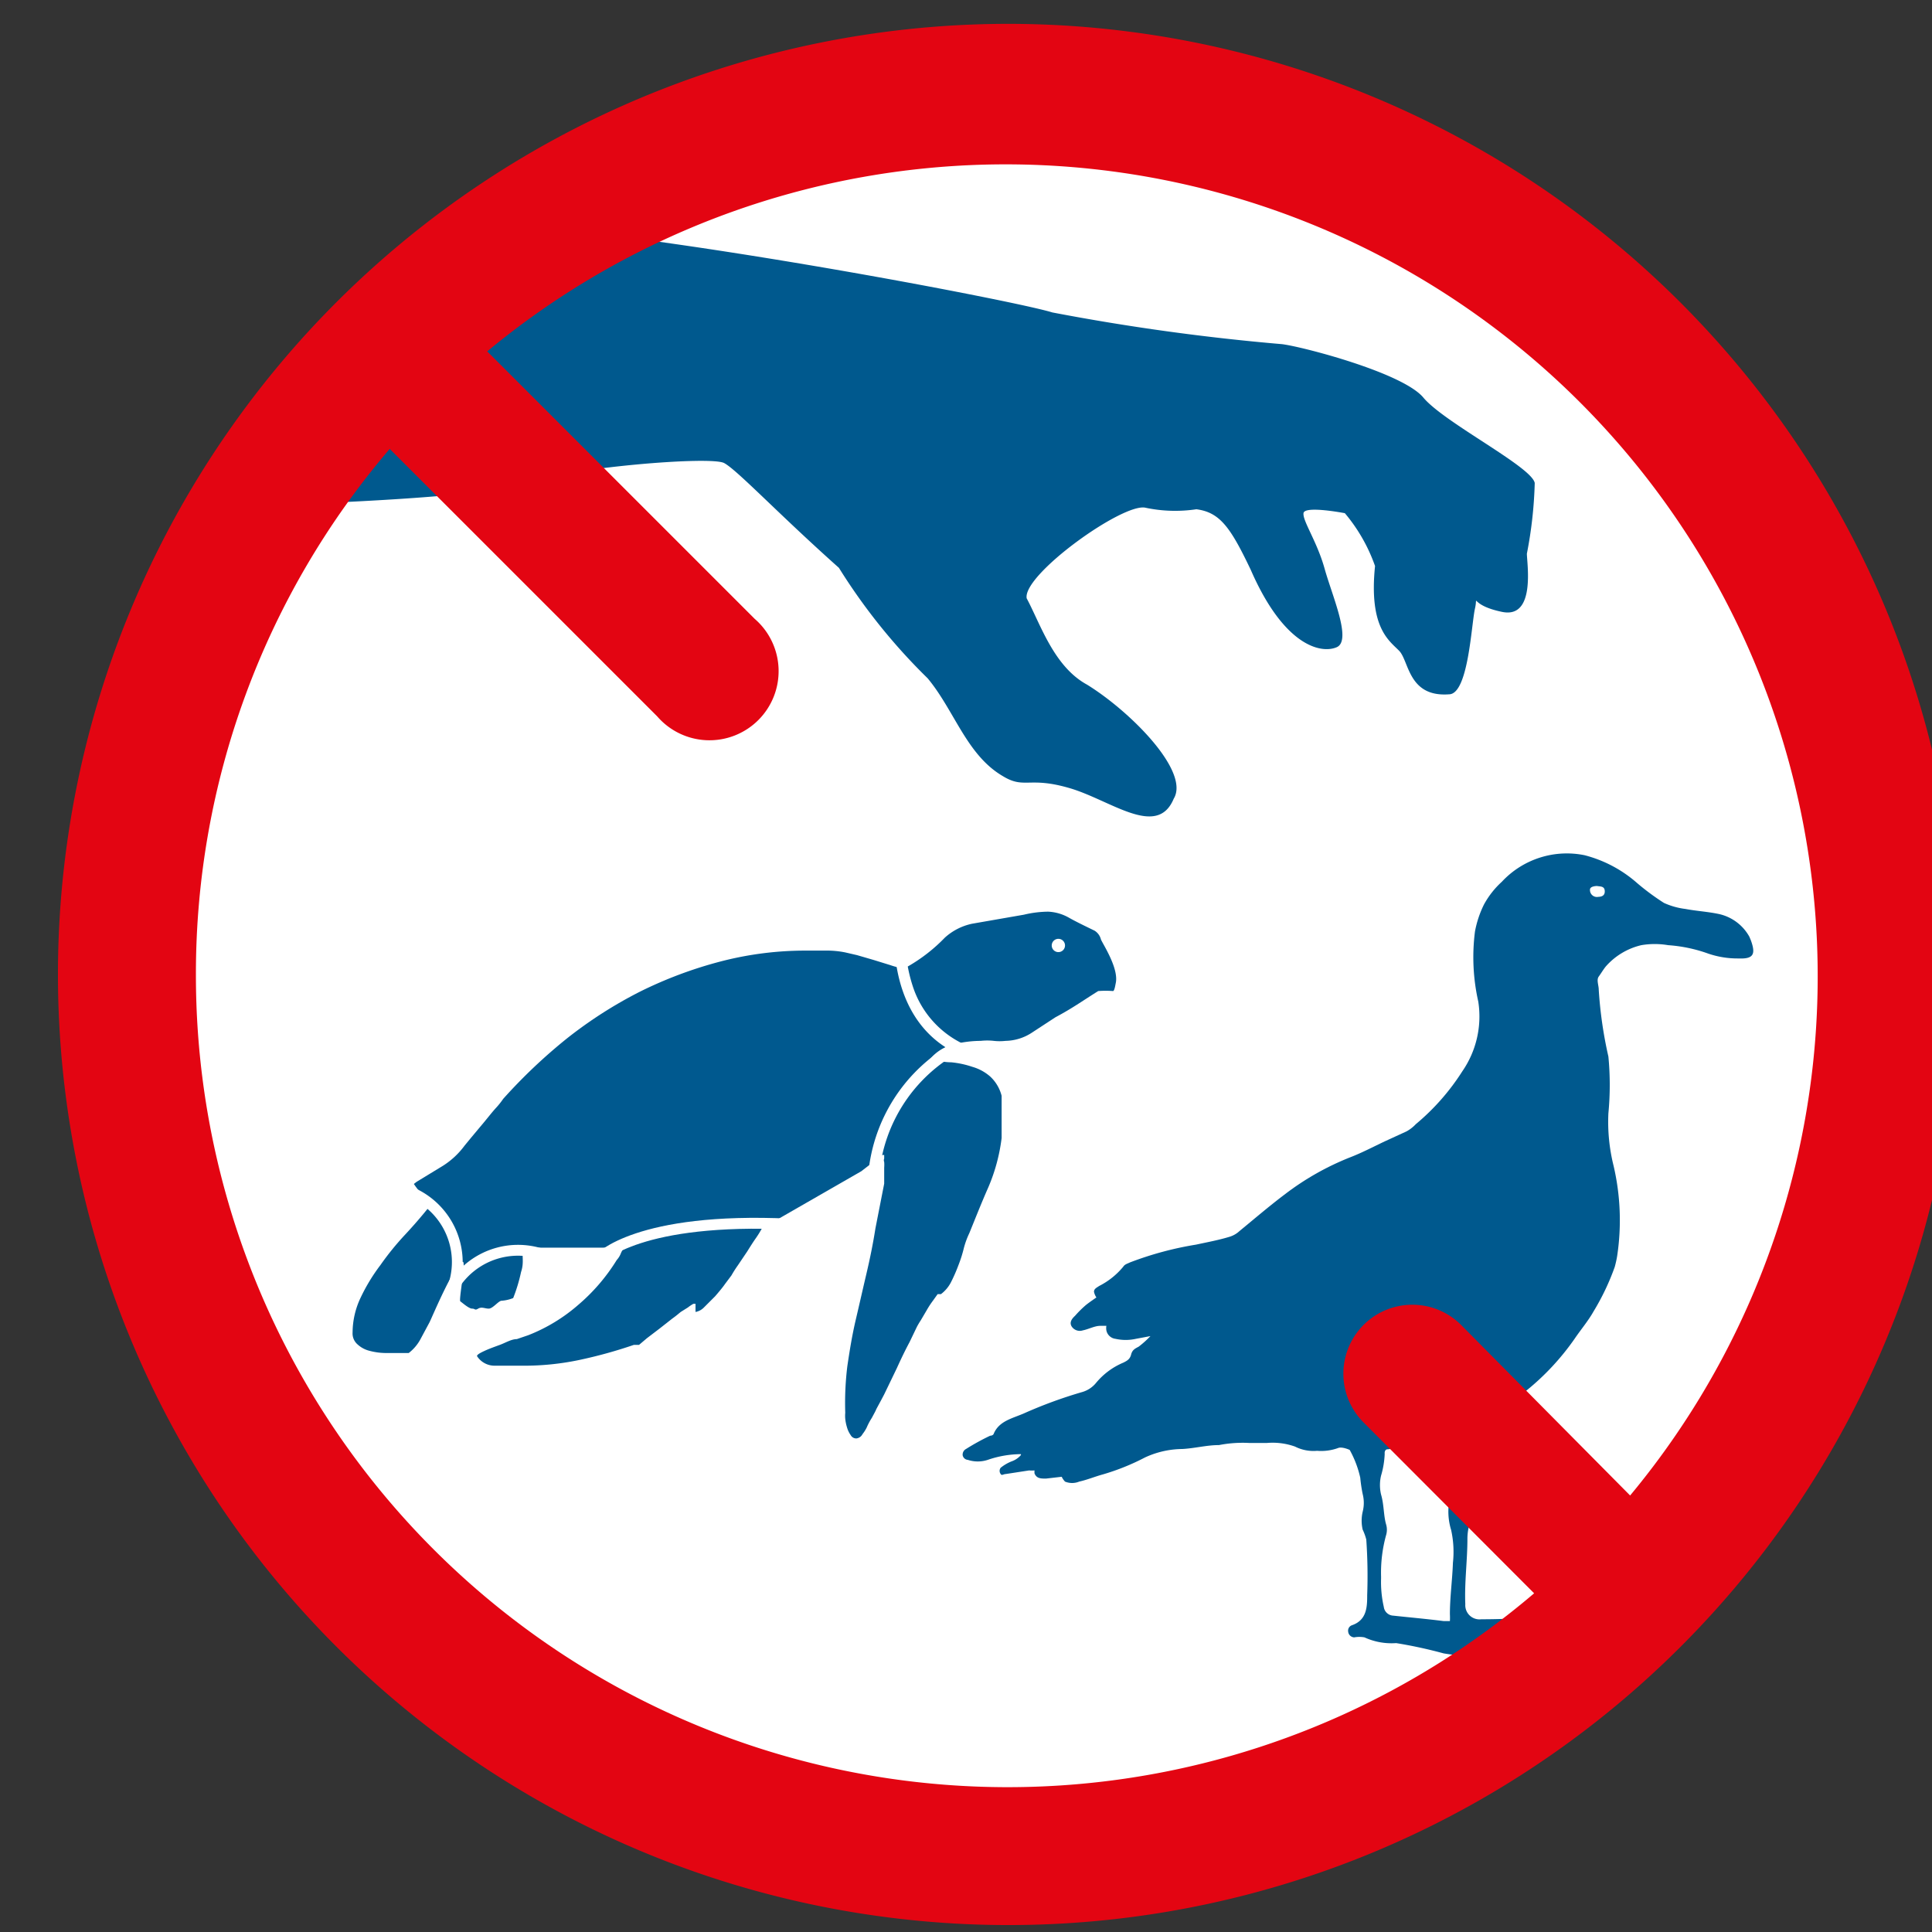 <svg id="Calque_1" data-name="Calque 1" xmlns="http://www.w3.org/2000/svg" viewBox="0 0 64 64"><rect x="0" y="0" width="64" height="64" fill="#333333" stroke="none"/><defs><style>.cls-1{fill:#fff;}.cls-2{fill:#00598e;}.cls-3{fill:#e30512;}.cls-4{fill:#00598f;}</style></defs><path class="cls-1" d="M33.42,63.74A31.23,31.23,0,1,0,2.19,32.51,31.23,31.23,0,0,0,33.42,63.74"/><path class="cls-2" d="M7.75,16.8c.09-.06,7.78-.2,9.45-.76s6.35-.94,6.79-.7,1.77,1.66,3.8,3.47a19.63,19.63,0,0,0,2.94,3.66c.89,1.07,1.29,2.54,2.49,3.24.72.44.86,0,2.22.4s2.89,1.67,3.44.35c.55-.9-1.43-2.89-2.87-3.78-1.1-.6-1.54-2-2-2.86-.14-.78,3.2-3.18,3.94-3a4.74,4.74,0,0,0,1.68.05c.79.1,1.14.62,1.8,2,1.11,2.55,2.34,2.79,2.85,2.57s-.15-1.7-.4-2.6-.73-1.58-.7-1.84,1.37,0,1.37,0a5.59,5.59,0,0,1,1,1.75c-.21,2.05.47,2.47.8,2.81S46.65,23.1,48,23c.64,0,.74-2.31.86-2.84s-.22-.12.9.11.82-1.61.82-1.93A14,14,0,0,0,50.84,16c-.1-.54-3-2-3.69-2.83s-4.06-1.7-4.69-1.77a74,74,0,0,1-7.6-1.05c-1.41-.44-15.83-3.17-20-2.93l-7.19,9a1.72,1.72,0,0,0,.13.38"/><path class="cls-2" d="M33.82,48.17a3.44,3.44,0,0,0-1.1.19,1.06,1.06,0,0,1-.66,0,.19.19,0,0,1-.17-.15A.21.21,0,0,1,32,48a7.74,7.74,0,0,1,.8-.44s.1,0,.12-.07c.18-.42.61-.5,1-.67a15,15,0,0,1,1.94-.71.92.92,0,0,0,.44-.29,2.35,2.35,0,0,1,.91-.68c.12-.06.22-.11.26-.27s.14-.2.25-.26a3.27,3.27,0,0,0,.39-.35l-.48.09a1.56,1.56,0,0,1-.68,0,.35.35,0,0,1-.3-.28.44.44,0,0,1,0-.15l-.2,0c-.19,0-.38.11-.58.15a.32.32,0,0,1-.37-.13c-.08-.13,0-.25.11-.35a3.64,3.64,0,0,1,.34-.34c.09-.08.37-.27.37-.27a.5.5,0,0,1-.08-.19c0-.1.1-.14.17-.19a2.49,2.49,0,0,0,.8-.64c.05-.08.14-.1.22-.14a11.07,11.07,0,0,1,2.19-.59c.37-.08.75-.15,1.11-.26a.84.84,0,0,0,.33-.19c.5-.41,1-.84,1.52-1.23a9,9,0,0,1,2.14-1.21c.39-.15.77-.35,1.15-.53l.72-.33a1.23,1.23,0,0,0,.31-.24,7.54,7.54,0,0,0,1.54-1.75,3.2,3.2,0,0,0,.53-2.31,6.69,6.69,0,0,1-.11-2.32,3.4,3.4,0,0,1,.3-.9,2.88,2.88,0,0,1,.59-.75,2.94,2.94,0,0,1,2.74-.88,4.23,4.23,0,0,1,1.75.93,8,8,0,0,0,.88.65,2.42,2.42,0,0,0,.71.2c.37.07.75.09,1.12.17a1.53,1.53,0,0,1,1,.75l.05.12c.17.47.08.62-.41.6a3,3,0,0,1-1-.16,4.92,4.92,0,0,0-1.33-.28,2.66,2.66,0,0,0-.89,0,2.25,2.25,0,0,0-1.18.71c-.08.1-.15.22-.23.33s0,.29,0,.43A13.8,13.8,0,0,0,53.28,35a9.82,9.82,0,0,1,0,1.88,6,6,0,0,0,.17,1.73,7.94,7.94,0,0,1,.12,3,3.47,3.47,0,0,1-.08.36,8,8,0,0,1-.7,1.47c-.18.32-.42.6-.63.91a8.33,8.33,0,0,1-1.59,1.71l-1.09.9a1.88,1.88,0,0,0-.68,1.21c-.05.25,0,.5-.08.75a2.26,2.26,0,0,0,.1.86.89.89,0,0,1-.06.49,1.74,1.74,0,0,0-.15.71c0,.71-.1,1.43-.07,2.16a.47.47,0,0,0,.53.5,20.39,20.39,0,0,0,2.34-.13c.14,0,.29-.05.29.18,0,0,0,.21,0,.22.35.07.44.07.67.13s.33.13.32.31-.21.18-.41.18-.43.05-.19.28a.19.19,0,0,1-.23.22c-.57-.18-1.18-.1-1.76-.26a4.84,4.84,0,0,0-1.06-.2l-.38,0a.31.31,0,0,1,0,.16s-.07.12-.08.11a4.64,4.64,0,0,1-.76-.07,15.23,15.23,0,0,0-1.57-.34,2.15,2.15,0,0,1-1.05-.19.94.94,0,0,0-.34,0,.21.21,0,0,1-.2-.19.19.19,0,0,1,.12-.21c.5-.17.51-.61.51-1A17.35,17.35,0,0,0,45.26,51a1.85,1.85,0,0,0-.12-.33,1.31,1.31,0,0,1,0-.59,1.18,1.18,0,0,0,0-.59,5,5,0,0,1-.08-.54,3.42,3.42,0,0,0-.35-.92s-.26-.12-.39-.06a1.65,1.65,0,0,1-.69.09,1.35,1.35,0,0,1-.73-.14,2.21,2.21,0,0,0-.93-.12c-.2,0-.4,0-.59,0a4.1,4.1,0,0,0-1,.07c-.41,0-.81.11-1.22.13a3,3,0,0,0-1.23.28,7.62,7.62,0,0,1-1.39.56c-.26.07-.52.18-.79.24a.62.62,0,0,1-.47,0,.64.64,0,0,1-.11-.16l-.52.06c-.17,0-.31,0-.38-.17a.51.51,0,0,1,0-.1,1,1,0,0,1-.18,0l-.78.12c-.06,0-.13.06-.16,0a.17.17,0,0,1,0-.21,1.42,1.42,0,0,1,.36-.21.72.72,0,0,0,.31-.21m11.93,4.09a3.7,3.7,0,0,0,.09.94.33.33,0,0,0,.31.29c.56.06,1.12.11,1.67.18l.21,0a2.24,2.24,0,0,0,0-.23c0-.57.08-1.13.1-1.7a3.34,3.34,0,0,0-.06-1.09,2.07,2.07,0,0,1-.08-.82,3.52,3.52,0,0,0-.11-1.25,2.86,2.86,0,0,1-.06-.46s-.59-.16-.86-.25-.66.08-1,.11c-.07,0-.1.08-.09.15a2.93,2.93,0,0,1-.12.72,1.36,1.36,0,0,0,0,.63c.1.34.08.7.17,1a.62.62,0,0,1,0,.33,4.65,4.65,0,0,0-.17,1.39M52.9,29.71c.09,0,.26,0,.26-.18s-.14-.16-.26-.18,0,0,0,0-.23,0-.23.12a.23.23,0,0,0,.27.24"/><path class="cls-3" d="M33.41.79A31.49,31.49,0,1,0,64.9,32.28,31.52,31.52,0,0,0,33.41.79M6.49,32.28a26.74,26.74,0,0,1,6.42-17.41l8.86,8.86A2.29,2.29,0,1,0,25,20.5l-8.86-8.86A26.9,26.9,0,0,1,54,49.54L48.4,43.89a2.28,2.28,0,1,0-3.23,3.23l5.65,5.66A26.89,26.89,0,0,1,6.49,32.28"/><path class="cls-4" d="M28,47a1.5,1.5,0,0,0,.06.29.83.83,0,0,0,.12.25.21.21,0,0,0,.19.11.26.26,0,0,0,.2-.14,1.27,1.27,0,0,0,.14-.22,2.1,2.1,0,0,1,.17-.32c.08-.15.13-.24.14-.27s.13-.24.27-.51l.42-.87c.14-.31.28-.6.42-.86l.24-.5a2.34,2.34,0,0,1,.13-.22l.2-.34a3,3,0,0,1,.21-.32l.15-.21,0,0,.11,0a1.15,1.15,0,0,0,.34-.41,5.38,5.38,0,0,0,.24-.55q.11-.28.18-.57a2.79,2.79,0,0,1,.18-.49c.2-.49.4-1,.63-1.52a6,6,0,0,0,.44-1.63v-1.4a1.31,1.31,0,0,0-.38-.64,1.54,1.54,0,0,0-.59-.32,3.11,3.11,0,0,0-.7-.15c-.24,0-.48-.06-.7-.11a1.49,1.49,0,0,1,.76-.48,3.75,3.75,0,0,1,.92-.12,2,2,0,0,1,.43,0,1.72,1.72,0,0,0,.39,0,1.64,1.64,0,0,0,.87-.27l.78-.51c.58-.31.86-.52,1.42-.87a3.2,3.2,0,0,1,.49,0c.05,0,.08-.22.09-.26.11-.49-.43-1.3-.49-1.45a.48.48,0,0,0-.21-.29c-.33-.16-.62-.3-.85-.43a1.53,1.53,0,0,0-.69-.2,3.58,3.58,0,0,0-.8.1l-1.72.3a1.94,1.94,0,0,0-.9.46A5.5,5.5,0,0,1,30.1,32a.56.56,0,0,1-.24.07v0a2.68,2.68,0,0,1-.37-.1l-.55-.17-.55-.16L28,31.55a3.06,3.06,0,0,0-.65-.06l-.65,0a11.15,11.15,0,0,0-2.83.36,13.88,13.88,0,0,0-2.67,1,14.4,14.4,0,0,0-2.42,1.55,17.79,17.79,0,0,0-2.11,2,2.59,2.59,0,0,1-.23.29c-.13.14-.26.31-.41.49l-.41.49-.23.28a2.65,2.65,0,0,1-.72.67l-.87.53-.09.07,0,0v0h0a2.5,2.5,0,0,0,.27.34l.26.29,0,0,0,0s0,0,0,.09l-.09.12c-.21.26-.46.55-.74.85a9.22,9.22,0,0,0-.81,1A6.1,6.1,0,0,0,11.94,43a2.71,2.71,0,0,0-.26,1.14.48.48,0,0,0,.17.4.9.9,0,0,0,.4.21,2.15,2.15,0,0,0,.5.07l.44,0h.35a1.43,1.43,0,0,0,.4-.48l.29-.54c.09-.18.85-2,1.11-2,.09.07-.15,1.27-.09,1.31s.28.24.39.24.08.07.2,0,.22,0,.35,0,.3-.23.41-.26A1.29,1.29,0,0,0,17,43a5.4,5.4,0,0,0,.26-.86c.12-.36,0-.56.09-.81h.15l.75,0c.25,0,.5,0,.76,0h.83c.21,0,.5,0,.87-.05v0a1.07,1.07,0,0,0-.14.23.7.7,0,0,1-.14.23,6.28,6.28,0,0,1-1.28,1.49,5.64,5.64,0,0,1-1.65,1l-.38.13c-.18,0-.37.12-.56.19s-.36.13-.51.2-.24.12-.25.17a.69.69,0,0,0,.61.32h.83a8.89,8.89,0,0,0,2-.2A15.52,15.52,0,0,0,21,44.55h.17l.26-.22.42-.32.42-.33c.14-.1.23-.18.28-.22l.24-.15a1.27,1.27,0,0,1,.18-.12l.07,0v.27a.51.51,0,0,0,.28-.15l.37-.37c.12-.14.24-.28.33-.41l.21-.28a3.79,3.79,0,0,1,.21-.33l.31-.46c.1-.16.2-.32.3-.46a3.3,3.3,0,0,0,.19-.31l3.29-1.89.7-.54h.06s0,.07,0,.12a.14.14,0,0,0,0,.11,1.21,1.21,0,0,1,0,.19s0,.1,0,.23,0,.22,0,.3L29,40.69c-.08.51-.18,1-.3,1.51s-.23,1-.35,1.51-.2,1-.28,1.54A10,10,0,0,0,28,46.8,1.11,1.11,0,0,0,28,47"/><path class="cls-1" d="M33.1,35.29c-3.87-.45-3.47-4.52-3.46-4.56l.36,0a5.08,5.08,0,0,0,.24,1.95,3.21,3.21,0,0,0,2.9,2.21Z"/><path class="cls-1" d="M15.22,42.57l-.35-.09a2.32,2.32,0,0,0-1.64-2.92l.1-.35a2.7,2.7,0,0,1,1.89,3.36"/><path class="cls-1" d="M15.12,42.79l-.31-.18a2.7,2.7,0,0,1,3.72-1l-.17.32a2.33,2.33,0,0,0-3.24.87"/><path class="cls-1" d="M20,41.81l-.27-.24c.05-.06,1.35-1.44,6.44-1.2l0,.36C21.23,40.5,20,41.8,20,41.81"/><path class="cls-1" d="M28.88,40c-.11,0-.12-.14-.13-.29a5.54,5.54,0,0,1,2.72-5.1l.19.31a5.16,5.16,0,0,0-2.54,4.87.15.15,0,0,0-.11-.13l-.06.17.12.14Z"/><path class="cls-1" d="M35.28,31.32a.22.22,0,1,1-.22-.22.22.22,0,0,1,.22.22"/></svg>